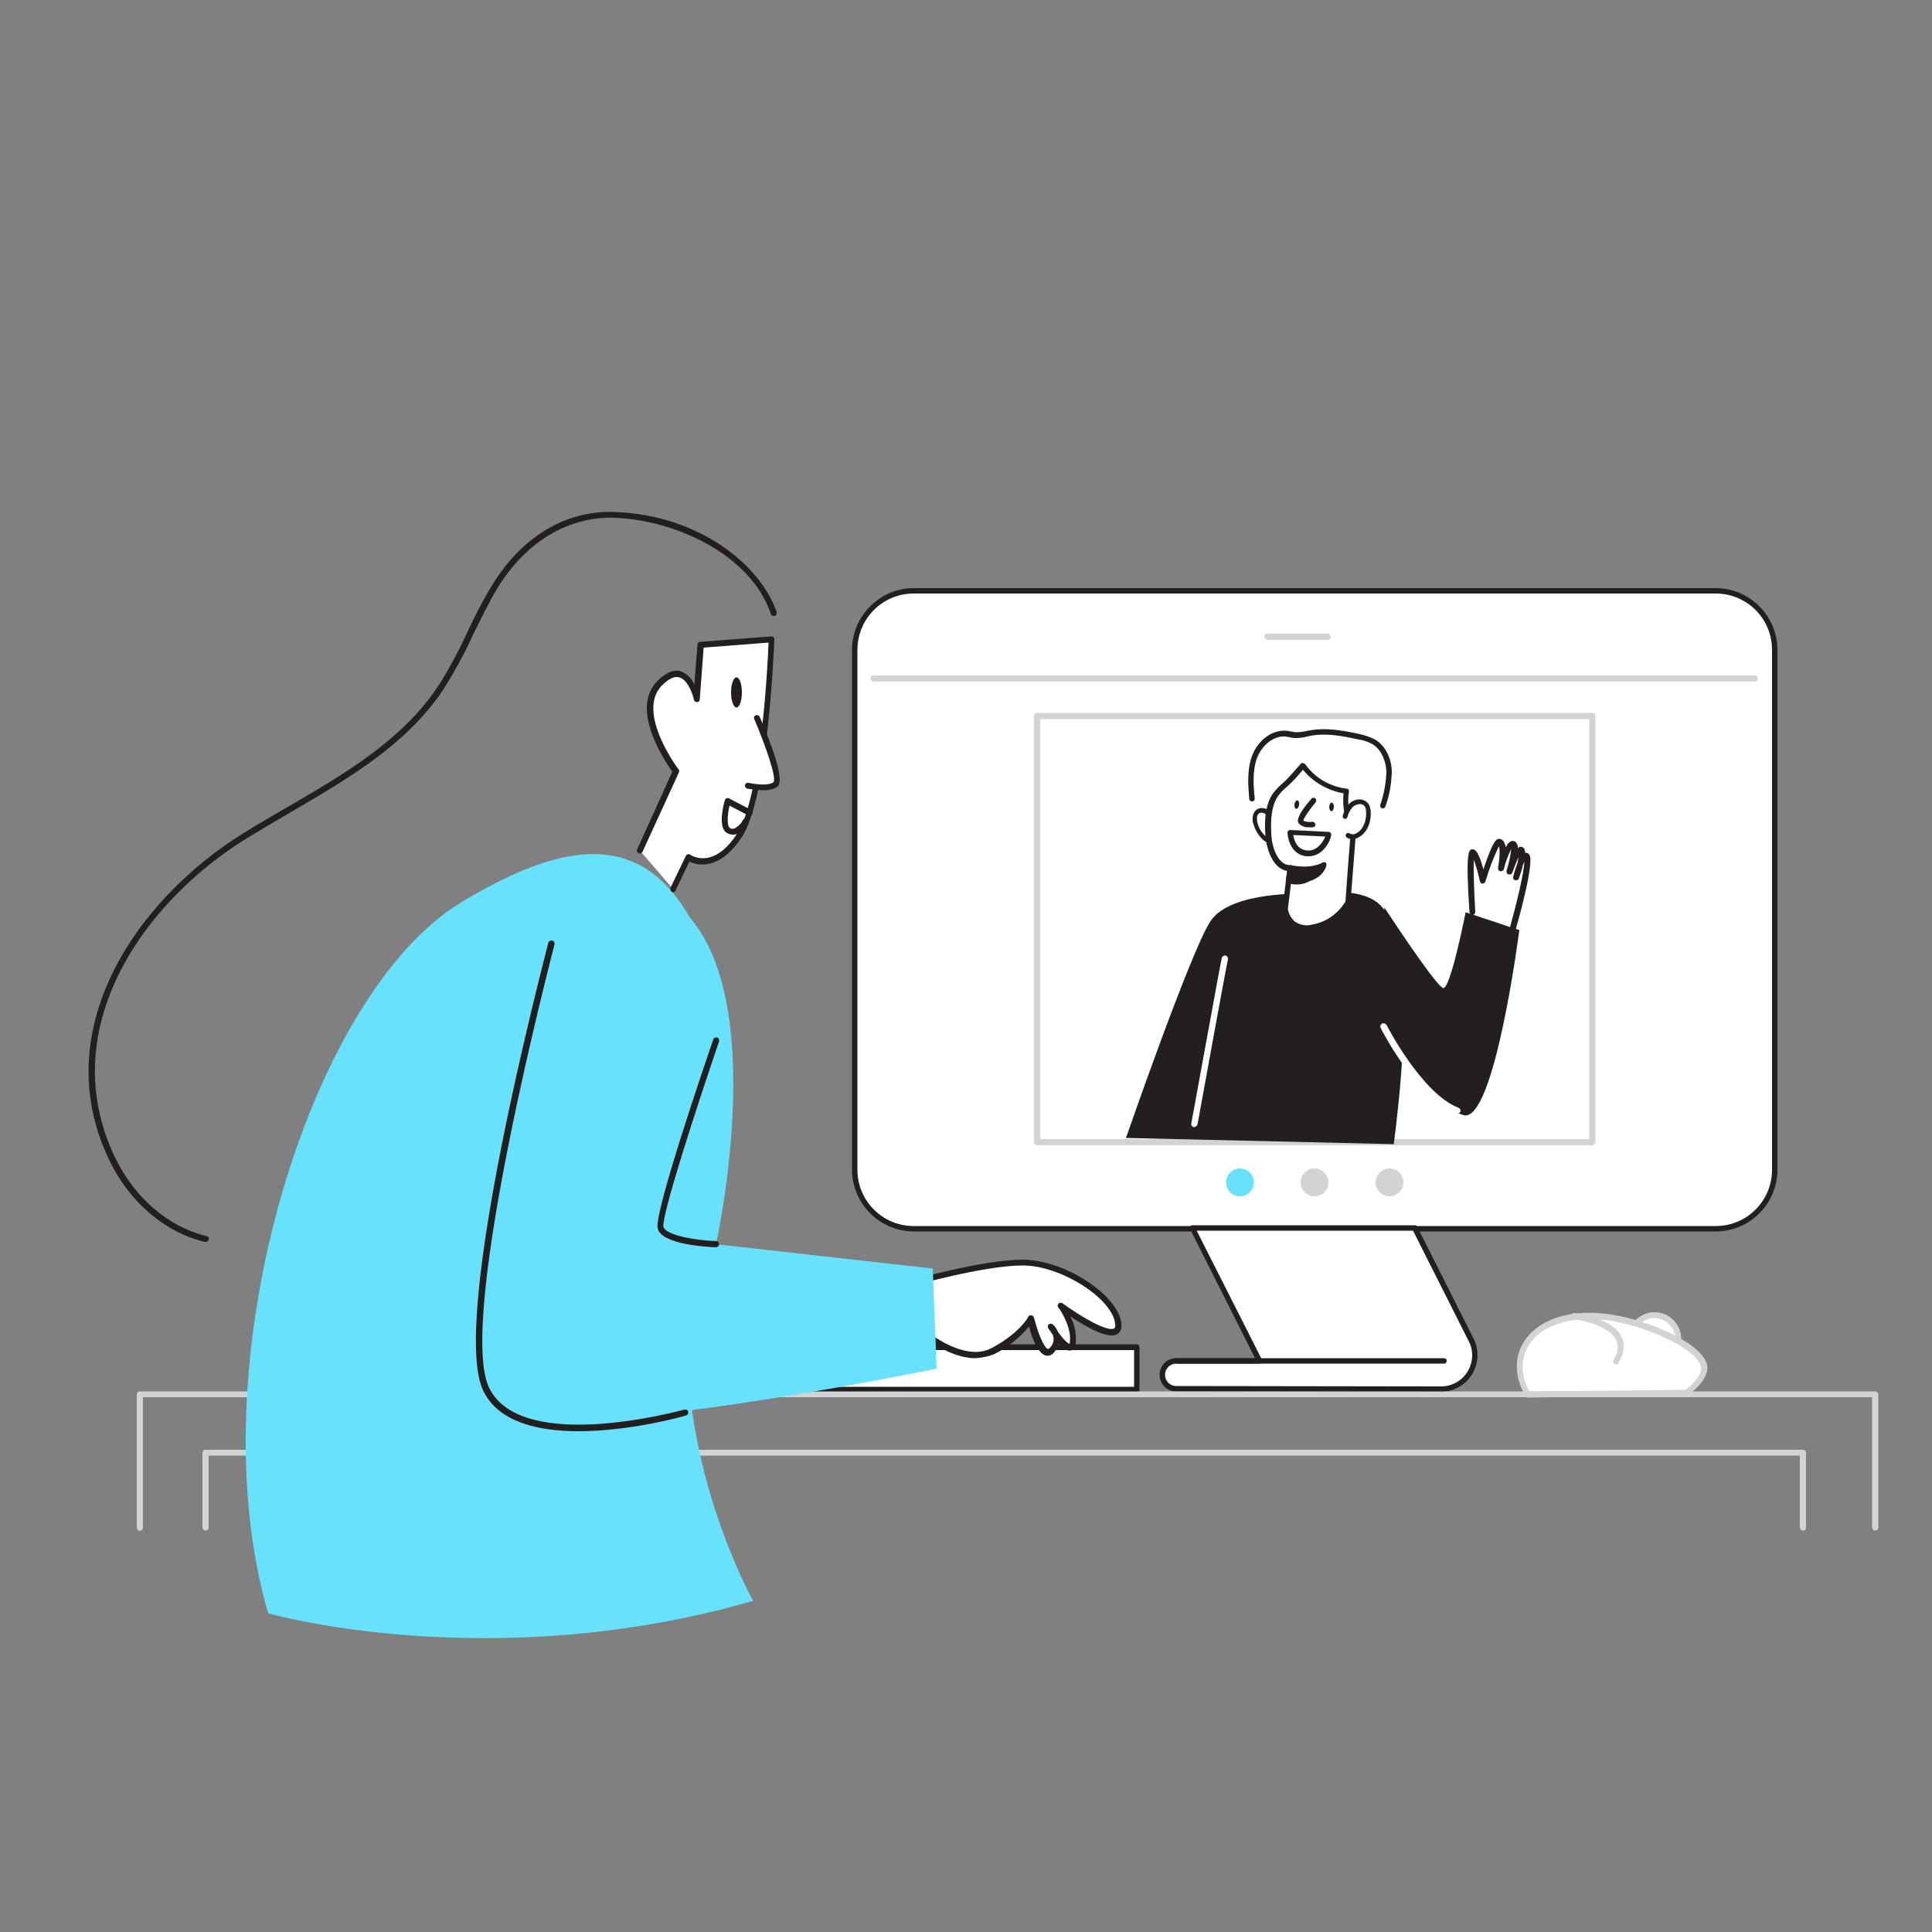 <svg transform="scale(1)" version="1.1" id="Layer_1" xmlns="http://www.w3.org/2000/svg" xmlns:xlink="http://www.w3.org/1999/xlink" x="0px" y="0px" viewBox="0 0 500 500" xml:space="preserve" class="show_show__wrapper__graphic__5Waiy "><rect x="0" y="0" width="500" height="500" fill="#808080" stroke="none"/><title>React</title><style type="text/css">
	.st0{fill:#FFFFFF;}
	.st1{fill:#231F20;}
	.st2{fill:#D1D3D4;}
	.st3{fill:#68E1FD;}
</style><g id="computer_screen"><path class="st0" d="M236.5,152.9H444c8.5,0,15.3,6.9,15.3,15.3v134.5c0,8.5-6.9,15.3-15.3,15.3H236.5c-8.5,0-15.3-6.9-15.3-15.3
		V168.2C221.2,159.7,228,152.9,236.5,152.9z"></path><path class="st1" d="M444,318.7H236.5c-8.8,0-16-7.2-16-16V168.2c0-8.8,7.2-16,16-16H444c8.8,0,16,7.2,16,16v134.5
		C460,311.5,452.9,318.7,444,318.7C444,318.7,444,318.7,444,318.7z M236.5,153.6c-8.1,0-14.6,6.5-14.6,14.6v134.5
		c0,8.1,6.5,14.6,14.6,14.6H444c8.1,0,14.6-6.5,14.6-14.6V168.2c0-8.1-6.5-14.6-14.6-14.6H236.5z"></path><rect class="st0" x="268.4" y="185.3" width="143.7" height="110.2"></rect><path class="st2" d="M412.1,296.4H268.4c-0.4,0-0.8-0.3-0.8-0.8c0,0,0,0,0,0V185.3c0-0.4,0.3-0.8,0.8-0.8h143.7
		c0.4,0,0.8,0.3,0.8,0.8v110.2C412.9,296,412.5,296.3,412.1,296.4C412.1,296.4,412.1,296.4,412.1,296.4z M269.2,294.8h142.1V186.1
		H269.2V294.8z"></path><path class="st0" d="M380.8,346.7l-14.6-28.9h-57.6l17.4,34.4h-21.6c-2,0-3.6,1.6-3.6,3.6l0,0l0,0c0,2,1.6,3.6,3.6,3.6l68.6,0.1
		c4.8,0,8.8-3.9,8.8-8.7C381.8,349.3,381.4,348,380.8,346.7z"></path><path class="st1" d="M373,360.2L373,360.2l-68.6-0.1c-2.4,0-4.3-1.9-4.3-4.3s1.9-4.3,4.3-4.3h20.4L308,318.1
		c-0.1-0.2-0.1-0.5,0-0.7c0.1-0.2,0.4-0.3,0.6-0.3h57.6c0.3,0,0.5,0.2,0.6,0.4l14.6,29c2.3,4.7,0.4,10.4-4.3,12.7
		C375.9,359.8,374.5,360.2,373,360.2z M304.4,352.9c-1.6,0-2.9,1.3-2.9,2.9c0,1.6,1.3,2.9,2.9,2.9l68.6,0.1l0,0c4.4,0,8-3.6,8-8.1
		c0-1.3-0.3-2.5-0.9-3.6l0,0l-14.4-28.6h-56l16.9,33.4c0.2,0.4,0,0.8-0.4,0.9c-0.1,0-0.2,0.1-0.3,0.1L304.4,352.9z"></path><path class="st1" d="M373.6,352.9h-69.1c-0.4,0-0.7-0.4-0.6-0.8c0-0.3,0.3-0.6,0.6-0.6h69.1c0.4,0,0.8,0.2,0.8,0.6
		c0,0.4-0.2,0.8-0.6,0.8C373.7,352.9,373.6,352.9,373.6,352.9z"></path><path class="st2" d="M454.2,176.4H226c-0.4,0-0.7-0.4-0.7-0.9c0-0.4,0.3-0.7,0.7-0.7h228.2c0.4,0,0.7,0.4,0.7,0.9
		C454.9,176.1,454.6,176.4,454.2,176.4z"></path><circle class="st3" cx="320.9" cy="306" r="3.6"></circle><circle class="st2" cx="340.2" cy="306" r="3.6"></circle><circle class="st2" cx="359.6" cy="306" r="3.6"></circle><path class="st2" d="M343.6,165.6H328c-0.4,0-0.8-0.4-0.8-0.8c0-0.4,0.3-0.8,0.8-0.8h15.6c0.4,0,0.8,0.4,0.8,0.8
		C344.4,165.3,344,165.6,343.6,165.6L343.6,165.6z"></path></g><g id="keyboard"><rect class="st0" x="191.2" y="348.6" width="103" height="11"></rect><path class="st1" d="M294.2,360.3h-103c-0.4,0-0.7-0.3-0.7-0.7c0,0,0,0,0,0v-11c0-0.4,0.3-0.7,0.7-0.7c0,0,0,0,0,0h103
		c0.4,0,0.7,0.3,0.7,0.7c0,0,0,0,0,0v11C294.9,360,294.6,360.3,294.2,360.3C294.2,360.3,294.2,360.3,294.2,360.3z M191.9,358.9
		h101.6v-9.5H191.9V358.9z"></path></g><g id="mouse"><circle class="st0" cx="428.2" cy="346.5" r="6.1"></circle><path class="st2" d="M428.2,353.4c-3.8,0-6.9-3.1-6.9-6.9s3.1-6.9,6.9-6.9s6.9,3.1,6.9,6.9c0,0,0,0,0,0
		C435.1,350.3,432,353.4,428.2,353.4z M428.2,341.1c-3,0-5.4,2.4-5.4,5.4s2.4,5.4,5.4,5.4c3,0,5.4-2.4,5.4-5.4c0,0,0,0,0,0
		C433.6,343.6,431.2,341.2,428.2,341.1z"></path><path class="st0" d="M395.4,360.9c0,0-4.2-6.3-0.8-12.6s11.7-8.5,20.8-7.5s23.2,6.7,25.3,12.1c1.4,3.5-4.4,7.5-4.4,7.5L395.4,360.9
		z"></path><path class="st2" d="M395.4,361.7c-0.3,0-0.5-0.1-0.6-0.4c-0.2-0.3-4.4-6.8-0.8-13.4c3.4-6.1,11.4-9.1,21.6-7.9
		c8.8,1,23.6,6.6,26,12.6c1.6,4-4.4,8.2-4.6,8.4c-0.1,0.1-0.3,0.1-0.4,0.1L395.4,361.7L395.4,361.7z M411.3,341.4
		c-7.6,0-13.4,2.6-16,7.3c-2.7,5-0.3,10.1,0.5,11.4l40.4-0.4c1.5-1.1,4.8-4.1,3.9-6.4c-1.9-4.9-15.4-10.6-24.7-11.7
		C414,341.4,412.6,341.4,411.3,341.4z"></path><path class="st0" d="M407.4,340.7c0,0,16.6,2,10.9,11.7"></path><path class="st2" d="M418.3,353.1c-0.4,0-0.8-0.3-0.8-0.8c0-0.1,0-0.3,0.1-0.4c1.2-2,1.4-3.7,0.6-5.2c-2.1-4.2-10.9-5.3-11-5.3
		c-0.4,0-0.7-0.4-0.7-0.9c0.1-0.4,0.4-0.7,0.9-0.7c0.4,0,9.8,1.2,12.2,6.1c1,2,0.8,4.2-0.7,6.7C418.9,353,418.6,353.1,418.3,353.1z"></path></g><g id="desk"><path class="st2" d="M466.6,396.1c-0.4,0-0.8-0.3-0.8-0.8c0,0,0,0,0,0v-18.6H54v18.6c0,0.4-0.3,0.8-0.8,0.8c-0.4,0-0.8-0.3-0.8-0.8
		V376c0-0.4,0.3-0.8,0.8-0.8h413.4c0.4,0,0.8,0.3,0.8,0.8v19.4C467.4,395.8,467,396.2,466.6,396.1z"></path><path class="st2" d="M485.3,396.1c-0.4,0-0.8-0.3-0.8-0.8c0,0,0,0,0,0v-33.7H37v33.7c0,0.4-0.3,0.8-0.7,0.9c-0.4,0-0.8-0.3-0.9-0.7
		c0-0.1,0-0.1,0-0.2v-34.4c0-0.4,0.3-0.8,0.8-0.8h449.1c0.4,0,0.8,0.3,0.8,0.8v34.5C486.1,395.8,485.7,396.1,485.3,396.1
		C485.3,396.1,485.3,396.1,485.3,396.1z"></path></g><g id="character_female"><path class="st0" d="M239.3,345c0,0,10.1,8.6,17.7,4.6s9.8-8.4,9.8-8.4s2.6,11.3,5.5,8.2s-0.2-6-0.2-6s5.3,8.4,5.8,3.8
		s-3.1-9.4-3.1-9.4s15.6,11.5,14.9,4.6s-14.4-15.8-24.7-15.8s-29.5,5.5-29.5,5.5"></path><path class="st1" d="M252.4,351.5c-6.7,0-13.3-5.5-13.7-5.9c-0.3-0.3-0.4-0.8-0.1-1.1c0.3-0.3,0.8-0.4,1.1-0.1c0,0,0,0,0,0
		c0.1,0.1,9.8,8.2,16.9,4.5c7.3-3.9,9.5-8,9.5-8.1c0.1-0.3,0.5-0.5,0.8-0.4c0.3,0,0.6,0.3,0.7,0.6c0.9,3.6,2.5,7.8,3.6,8.1
		c0.1,0,0.2,0.1,0.5-0.3c0.9-0.8,1.2-2.1,0.8-3.3c-0.4-0.6-0.8-1.2-1.2-1.7c-0.2-0.4-0.2-0.8,0.2-1.1c0.3-0.2,0.7-0.2,1,0.1
		c0.6,0.5,1,1.2,1.3,1.9c1.2,1.7,2.5,3,3,3.1c0,0,0.1-0.2,0.1-0.6c0.4-4.2-2.9-8.8-3-8.8c-0.3-0.3-0.2-0.8,0.1-1.1
		c0.3-0.2,0.7-0.2,1,0c4.5,3.3,11.6,7.5,13.3,6.5c0.3-0.1,0.4-0.6,0.3-1.2c-0.7-6.6-14.1-15.1-23.9-15.1c-10.1,0-29.1,5.4-29.3,5.5
		c-0.4,0.1-0.9-0.1-1-0.5c0,0,0,0,0,0c-0.1-0.4,0.1-0.8,0.5-1c0,0,0,0,0.1,0c0.8-0.2,19.4-5.5,29.7-5.5c10.7,0,24.7,9.1,25.5,16.5
		c0.2,1.7-0.5,2.4-1.1,2.8c-2.4,1.4-8.3-2.1-12.1-4.6c1.1,2.1,1.6,4.4,1.4,6.8c-0.1,1.2-0.6,1.8-1.3,2c-0.9,0.2-2-0.6-3.1-1.8
		c-0.2,0.9-0.7,1.7-1.3,2.4c-0.5,0.6-1.3,0.9-2.1,0.7c-2-0.5-3.6-4.8-4.3-7.5c-2.5,3-5.6,5.5-9.1,7.2
		C255.9,351,254.2,351.4,252.4,351.5z"></path><path class="st3" d="M194.9,414.3c0,0-18.9-33.8-16.8-71.9s18.7-53.2,6.5-90.7s-34.4-36.8-65.2-18.2c-39.7,24-68.7,120-50,184
		C69.5,417.6,127,433.9,194.9,414.3z"></path><path class="st3" d="M141.2,261.6c0,1.9-19.7,95-6.7,103.6s107.9-11,107.9-11l-1-25.9l-56.1-6.3c0,0,15.8-70.5-12-89.2
		S141.2,261.6,141.2,261.6z"></path><path class="st1" d="M149.7,370.4c-10.3,0-20.5-2.3-24.5-10.2c-9.2-17.8,15.7-112.1,16.7-116.2c0.1-0.4,0.5-0.7,1-0.6c0,0,0,0,0,0
		c0.4,0.1,0.7,0.5,0.6,0.9c0,0,0,0,0,0.1c-0.2,1-25.7,97.8-16.8,115c8.7,17,50,5.5,50.4,5.4c0.4-0.1,0.9,0.1,1,0.5c0,0,0,0,0,0
		c0.1,0.4-0.1,0.9-0.5,1c0,0,0,0,0,0C176.4,366.7,162.9,370.4,149.7,370.4z"></path><path class="st1" d="M185.3,322.8L185.3,322.8c-2.3-0.1-14.1-0.7-15.1-4.9c-1-4,12.8-44.3,14.4-48.9c0.1-0.4,0.6-0.6,1-0.5
		c0.4,0.1,0.6,0.6,0.5,1c-5.9,17.2-15,45.4-14.4,48c0.6,2.2,8.3,3.5,13.7,3.7c0.4,0,0.7,0.4,0.7,0.9
		C186.1,322.4,185.8,322.7,185.3,322.8L185.3,322.8z"></path><path class="st0" d="M174.2,230.1l3.9-8.3c0,0,6.5,4.7,13.3-5.8s8.3-50.7,8.3-50.7l-18.4,1.4l-1.1,14c0,0-2.5-11.5-9.7-4
		s4.3,22.7,4.3,22.7l-9.4,20.5"></path><path class="st1" d="M174.2,230.9c-0.1,0-0.2,0-0.3-0.1c-0.4-0.2-0.5-0.6-0.4-1l4-8.3c0.1-0.2,0.3-0.4,0.5-0.4
		c0.2-0.1,0.5,0,0.6,0.1c1.3,0.8,2.9,1.1,4.5,0.8c2.7-0.5,5.3-2.6,7.7-6.3c6.1-9.3,7.9-43.5,8.1-49.4l-16.8,1.3l-1,13.4
		c0,0.4-0.3,0.7-0.7,0.7c-0.4,0-0.7-0.2-0.8-0.6c-0.3-1.4-1.6-5.2-3.8-5.8c-1.3-0.4-2.8,0.4-4.6,2.2c-6.6,7,4.3,21.5,4.4,21.6
		c0.2,0.2,0.2,0.5,0.1,0.8l-9.4,20.5c-0.2,0.4-0.6,0.6-1,0.4c-0.4-0.2-0.6-0.6-0.4-1l0,0l9.1-20.1c-1.8-2.5-11-16-4-23.3
		c2.2-2.3,4.3-3.2,6.1-2.7c1.6,0.6,3,1.9,3.6,3.5l0.8-10.4c0-0.4,0.3-0.7,0.7-0.7l18.4-1.4c0.2,0,0.4,0.1,0.6,0.2
		c0.2,0.2,0.2,0.4,0.2,0.6c-0.1,1.6-1.5,40.6-8.4,51.1c-2.7,4.1-5.6,6.4-8.8,7c-1.6,0.3-3.3,0.1-4.8-0.6l-3.6,7.5
		C174.8,230.7,174.5,230.9,174.2,230.9z"></path><path class="st0" d="M196,185.7c0,0,6.8,15.6,4.8,17.2s-7.2,0.4-7.2,0.4"></path><path class="st1" d="M197.3,204.5c-1.3,0-2.6-0.2-3.9-0.4c-0.4-0.1-0.7-0.5-0.6-0.9s0.5-0.7,0.9-0.6c1.9,0.4,5.3,0.8,6.5-0.2
		c0.8-1.1-2-9.3-5-16.3c-0.2-0.4,0-0.8,0.4-1c0.4-0.1,0.8,0,1,0.4c2.6,6,6.7,16.4,4.6,18.1C200.1,204.3,198.7,204.6,197.3,204.5z"></path><ellipse class="st1" cx="190.6" cy="179.2" rx="1.4" ry="3.9"></ellipse><path class="st1" d="M53.2,321.4h-0.2c-10.2-2.4-19.4-10.2-24.6-20.9c-16.4-33.6,6.6-67.6,34.8-85c3.5-2.2,7.2-4.3,10.8-6.4
		c14.6-8.5,29.7-17.2,39.1-31.1c3-4.6,5.6-9.5,7.9-14.5c1.9-4.1,4-8.2,6.4-12.1c7.6-12.5,19.1-19.4,31.7-18.9
		c21.9,0.8,37.7,13.7,41.9,25.9c0.1,0.4-0.1,0.9-0.5,1s-0.9-0.1-1-0.5c-5.2-15.4-24.7-24.3-40.4-24.9c-12-0.4-23,6.2-30.3,18.1
		c-2.3,3.8-4.3,8-6.3,12c-2.3,5.1-5,10-8,14.7c-9.6,14.2-24.9,23-39.6,31.6c-3.6,2.1-7.2,4.2-10.8,6.4c-27.7,17-50.2,50.2-34.2,83
		c5,10.3,13.8,17.8,23.6,20.1c0.4,0.1,0.7,0.6,0.5,1C53.9,321.1,53.6,321.4,53.2,321.4L53.2,321.4z"></path><path class="st1" d="M189.7,216c-0.5,0-1-0.1-1.5-0.4c-2.5-1.3-1-7.3-0.6-8.5c0.1-0.4,0.5-0.7,1-0.5c0.1,0,0.1,0,0.2,0.1l5.6,2.9
		c0.4,0.2,0.5,0.7,0.3,1.1c-0.2,0.4-0.7,0.5-1.1,0.3l0,0l-4.8-2.5c-0.6,2.6-0.7,5.3,0.1,5.8c0.4,0.2,0.8,0.3,1.2,0.1
		c0.9-0.5,1.7-1.2,2.1-2.1c0.2-0.4,0.7-0.5,1-0.3c0,0,0,0,0,0c0.4,0.2,0.5,0.6,0.4,1c-0.6,1.3-1.7,2.3-3,2.9
		C190.3,215.9,190,216,189.7,216z"></path></g><g id="character_male_"><path class="st1" d="M338.4,231.3c0,0-20-0.9-25.2,7.2s-21.8,56-21.8,56l69.3,1.6c0,0,4.2-30.5,1.8-43.1
		C359.8,238.3,362.2,228.6,338.4,231.3z"></path><path class="st0" d="M329.5,212.8c-0.2-0.9-0.6-1.6-1.2-2.3c-0.6-0.7-1.5-0.9-2.4-0.6c-0.6,0.3-1,0.9-1,1.6c-0.1,0.7,0,1.4,0.3,2
		c0.4,1.2,1,2.3,1.8,3.2c0.9,0.9,2.1,1.4,3.3,1.4"></path><path class="st1" d="M330.1,218.6c-1.3,0-2.6-0.6-3.6-1.6c-0.9-1-1.6-2.1-2-3.4c-0.3-0.7-0.4-1.5-0.3-2.2c0.1-0.9,0.6-1.7,1.4-2.1
		c1.1-0.4,2.3-0.1,3.1,0.8c0.6,0.7,1.1,1.6,1.3,2.5c0.1,0.3-0.1,0.7-0.4,0.8c-0.3,0.1-0.7-0.1-0.8-0.4c0,0,0,0,0,0
		c-0.2-0.8-0.6-1.5-1.1-2.1c-0.4-0.5-1.1-0.7-1.7-0.5c-0.4,0.2-0.7,0.7-0.7,1.1c0,0.6,0,1.1,0.2,1.7c0.3,1.1,0.9,2.1,1.7,2.9
		c0.8,0.8,1.8,1.2,2.9,1.2c0.3,0,0.6,0.2,0.6,0.6c0,0,0,0,0,0c0,0.3-0.2,0.6-0.6,0.6L330.1,218.6z"></path><path class="st0" d="M333.9,224.7l-1.3,10.4c0,0,0.4,5.9,6.9,4.9c3.9-0.7,7.3-3,9.3-6.5l1.4-18.1c0.1-0.8-2.7-4-1.8-10.6
		c-4.5-0.6-8.6-3-11.2-6.7c0,0-3.1,3.7-4.4,4.8c-1,0.8-2,1.8-2.8,2.9c-2.1,3-2.1,8-1.7,11.4C328.7,220.1,330.2,224.7,333.9,224.7z"></path><path class="st1" d="M338.1,240.8c-1.4,0-2.8-0.4-3.9-1.2c-1.3-1.1-2.1-2.7-2.3-4.4l1.2-9.8c-3.6-0.6-5.1-5.3-5.5-8.1
		c-0.3-2.4-0.7-8.3,1.8-11.9c0.8-1.1,1.8-2.1,2.9-3c1.2-1.1,4.3-4.7,4.3-4.7c0.1-0.2,0.4-0.3,0.6-0.2c0.2,0,0.4,0.1,0.6,0.3
		c2.5,3.5,6.4,5.8,10.7,6.3c0.2,0,0.4,0.1,0.5,0.3c0.1,0.2,0.2,0.3,0.1,0.5c-0.5,3.1,0,6.4,1.4,9.2c0.3,0.4,0.4,0.9,0.4,1.4l0,0
		c0,0,0,0.6-1.4,18.1c0,0.1,0,0.2-0.1,0.3c-2.1,3.7-5.7,6.2-9.8,6.9C339.1,240.8,338.6,240.8,338.1,240.8z M333.3,235.2
		c0.2,1.3,0.8,2.4,1.8,3.3c1.3,0.9,2.9,1.2,4.4,0.8c3.6-0.6,6.8-2.8,8.7-6c0.1-1.7,1.3-17.8,1.4-18l-0.3-0.7
		c-1.4-2.9-1.9-6.1-1.6-9.3c-4.1-0.7-7.9-2.9-10.5-6.1c-1.2,1.5-2.5,2.9-3.9,4.2c-1,0.8-1.9,1.7-2.6,2.7c-2.2,3.2-1.8,8.7-1.6,10.9
		c0.3,2.6,1.7,6.9,4.8,6.9c0.2,0,0.4,0.1,0.5,0.2c0.1,0.1,0.2,0.3,0.2,0.6L333.3,235.2L333.3,235.2z"></path><path class="st1" d="M333.4,227.8c1.7,0.5,3.5,0.5,5.2-0.1c3.8-1.2,4-3.8,4-3.8s-3.2,1.9-8.7,0.8L333.4,227.8z"></path><path class="st1" d="M335.6,228.9c-0.8,0-1.6-0.1-2.3-0.4c-0.1,0-0.2-0.1-0.3-0.2c-0.2-0.2-0.3-0.4-0.2-0.7l0.5-3.1
		c0-0.2,0.1-0.4,0.3-0.5c0.2-0.1,0.3-0.1,0.5-0.1c5.1,1.1,8.2-0.6,8.2-0.7c0.2-0.1,0.5-0.1,0.7,0c0.2,0.1,0.3,0.4,0.3,0.6
		c0,0.1-0.4,3-4.5,4.3C337.7,228.7,336.7,228.9,335.6,228.9z M334.2,227.4c1.4,0.3,2.8,0.2,4.2-0.3c1.1-0.3,2.1-0.9,2.9-1.8
		c-2.2,0.6-4.5,0.7-6.8,0.3L334.2,227.4z"></path><path class="st0" d="M339.9,207.1c0,0-3.9,4.6-3.2,5.6s3,0.6,3,0.6"></path><path class="st1" d="M338.8,214.1c-1,0.1-2-0.3-2.7-1c-0.7-0.9,0.4-3.1,3.3-6.4c0.2-0.3,0.7-0.3,1-0.1c0,0,0,0,0,0
		c0.3,0.3,0.3,0.7,0.1,1c-1.7,2-3.2,4.3-3.2,4.8c0.7,0.3,1.5,0.4,2.3,0.3c0.4-0.1,0.7,0.2,0.8,0.6c0,0,0,0,0,0
		c0.1,0.4-0.2,0.7-0.6,0.8c0,0,0,0,0,0C339.5,214.1,339.1,214.1,338.8,214.1z"></path><ellipse class="st1" transform="matrix(0.154 -0.988 0.988 0.154 78.344 507.654)" cx="335.5" cy="208.1" rx="1.1" ry="0.6"></ellipse><ellipse class="st1" transform="matrix(3.298073e-02 -1 1 3.298073e-02 124.239 546.428)" cx="344.5" cy="209" rx="1.1" ry="0.6"></ellipse><path class="st0" d="M348,211.3c0.2-0.9,0.7-1.7,1.2-2.5c0.6-0.9,1.7-1.3,2.7-1.3c0.7,0,1.3,0.4,1.6,0.9c0.2,0.4,0.4,0.8,0.4,1.3
		c0.3,2.3-0.5,5.3-2.8,6.5c-0.8,0.5-1.7,0.5-2.5,0"></path><path class="st1" d="M350,217.2c-0.6,0-1.1-0.2-1.5-0.5c-0.3-0.2-0.3-0.6-0.1-0.9c0.2-0.3,0.6-0.3,0.9-0.1c0,0,0,0,0,0
		c0.6,0.3,1.2,0.3,1.8-0.1c1.9-1,2.7-3.8,2.4-5.9c0-0.4-0.1-0.7-0.3-1c-0.3-0.4-0.7-0.6-1.2-0.6c-0.9,0-1.7,0.4-2.2,1.1
		c-0.5,0.7-0.9,1.4-1.1,2.3c-0.1,0.3-0.5,0.5-0.8,0.4c-0.3-0.1-0.5-0.5-0.4-0.8c0.3-1,0.7-1.9,1.3-2.7c0.8-1,2-1.6,3.3-1.5
		c0.9,0.1,1.6,0.5,2.1,1.2c0.3,0.5,0.4,1,0.5,1.5c0.3,2.6-0.6,5.8-3.1,7.1C351.1,217,350.6,217.2,350,217.2z"></path><path class="st0" d="M334,215.4l10,0.5c0,0-1.5,5.3-5.7,5S334,215.4,334,215.4z"></path><path class="st1" d="M338.7,221.6c-0.2,0-0.3,0-0.5,0c-3.9-0.3-4.9-4.2-5-6.1c0-0.4,0.3-0.7,0.7-0.7c0,0,0,0,0,0l10,0.5
		c0.2,0,0.4,0.1,0.5,0.3c0.1,0.2,0.2,0.4,0.1,0.6C344.2,218,342.2,221.6,338.7,221.6z M334.7,216.1c0.2,1.3,0.9,3.8,3.6,4
		s4.1-2.3,4.7-3.6L334.7,216.1z"></path><path class="st0" d="M309,291.7h-0.1c-0.4-0.1-0.7-0.5-0.6-0.9c0.8-4.3,7.6-41.8,7.9-42.9c0.1-0.4,0.6-0.7,1-0.6c0,0,0,0,0,0
		c0.4,0.1,0.7,0.6,0.6,1c-0.3,1-5.8,31.2-7.9,42.8C309.7,291.4,309.4,291.7,309,291.7z"></path><path class="st1" d="M358.3,234.9c0,0,13.4,20.5,15.2,20.8c1.9,0.3,5.8-19.6,5.8-19.6l13.9,4.6c0,0-6.4,49.9-14.4,47.9
		s-24-25.8-24-25.8L358.3,234.9z"></path><path class="st0" d="M377.1,288.2c-0.1,0-0.2,0-0.3,0c-10-3.8-19.2-21.5-19.5-22.2c-0.2-0.4,0-0.9,0.4-1.1c0.4-0.2,0.8,0,1.1,0.3
		c0.1,0.2,9.2,17.9,18.7,21.5c0.4,0.2,0.6,0.6,0.4,1.1C377.7,288,377.4,288.2,377.1,288.2L377.1,288.2z"></path><path class="st0" d="M381,236c0,0-1.1-15.4,0-15.5s2.7,7.4,2.7,7.4s3.1-10.1,4.1-10s1.4,2,0.6,6.8c0,0,1.9-7,3.1-6.3
		s-0.9,7.1-0.9,7.1s2-6.2,3-5.6s-1.3,7.1-1.3,7.1s1.8-6.7,2.8-5.4s-2.5,14.8-3.6,18.6"></path><path class="st1" d="M391.6,240.9c-0.1,0-0.1,0-0.2,0c-0.4-0.1-0.7-0.5-0.6-1c0,0,0,0,0,0c1.6-5.7,3.6-13.9,3.7-16.9
		c-0.2,0.4-0.4,0.8-0.5,1.4c-0.2,0.8-0.5,1.8-0.9,2.9c-0.1,0.4-0.6,0.6-1,0.5c0,0,0,0,0,0c-0.4-0.1-0.6-0.5-0.5-0.9
		c0.3-1.2,0.6-2.1,0.9-2.9s0.4-1.6,0.5-2.2c-0.6,1.3-1.1,2.6-1.6,4l0,0l0,0l0,0c-0.1,0.4-0.6,0.6-1,0.5c-0.4-0.1-0.6-0.6-0.5-1l0,0
		c0.6-1.8,1-3.7,1.2-5.6c-0.8,1.7-1.5,3.4-1.9,5.2c-0.1,0.4-0.5,0.6-0.9,0.6c-0.4-0.1-0.7-0.5-0.6-0.9c0.6-3.8,0.4-5.2,0.2-5.6
		c-1.4,3-2.6,6.1-3.5,9.2c-0.2,0.4-0.6,0.6-1,0.4c-0.2-0.1-0.3-0.3-0.4-0.5c-0.4-1.9-0.9-3.8-1.6-5.6c-0.1,2.6,0.1,8.3,0.4,13.5
		c0,0.4-0.3,0.8-0.7,0.8c0,0,0,0,0,0c-0.4,0-0.8-0.3-0.8-0.7c-1.1-16.2-0.1-16.2,0.7-16.3c0.5,0,1.5-0.1,2.9,5.2
		c2.6-7.9,3.5-7.9,4.1-7.9c0.4,0,0.8,0.2,1.1,0.6c0.3,0.5,0.5,1,0.6,1.6c0.3-0.7,0.7-1.3,1.4-1.6c0.3-0.1,0.7-0.1,1,0.1
		c0.5,0.4,0.8,1.1,0.7,1.7c0.1-0.1,0.3-0.2,0.4-0.3c0.3-0.1,0.7-0.1,0.9,0.1c0.2,0.1,0.6,0.4,0.6,1.4l0,0c0.4-0.1,0.9,0.1,1.1,0.5
		c1.4,1.9-3,17.5-3.5,19.2C392.2,240.7,391.9,240.9,391.6,240.9z"></path><path class="st1" d="M357.9,209.2h-0.2c-0.4-0.1-0.6-0.5-0.5-0.9c1-2.8,1.5-5.7,1.6-8.6c-0.1-2.4-1.1-5.6-3.6-7.1
		c-1.2-0.7-2.6-1.1-4-1.3c-4.1-0.9-8-1.6-11.9-0.9l-1,0.2c-1,0.3-2,0.4-3.1,0.4c-0.5,0-1-0.1-1.4-0.2c-0.4-0.1-0.8-0.1-1.2-0.2
		c-3.4-0.2-6.2,2.7-7.3,5.6c-1.2,3.3-0.9,7.1-0.6,10.4c0.1,0.4-0.2,0.8-0.6,0.8s-0.8-0.2-0.8-0.6c0,0,0-0.1,0-0.1
		c-0.3-3.5-0.6-7.4,0.7-11s4.7-6.8,8.7-6.6c0.4,0,0.9,0.1,1.3,0.2c0.4,0.1,0.8,0.1,1.3,0.2c0.9,0,1.9-0.1,2.8-0.3l1-0.2
		c4.1-0.7,8.2,0,12.4,0.9c1.5,0.3,3,0.8,4.4,1.5c2.6,1.6,4.2,4.7,4.3,8.3c-0.1,3.1-0.6,6.2-1.7,9.1
		C358.5,209,358.2,209.2,357.9,209.2z"></path></g></svg>